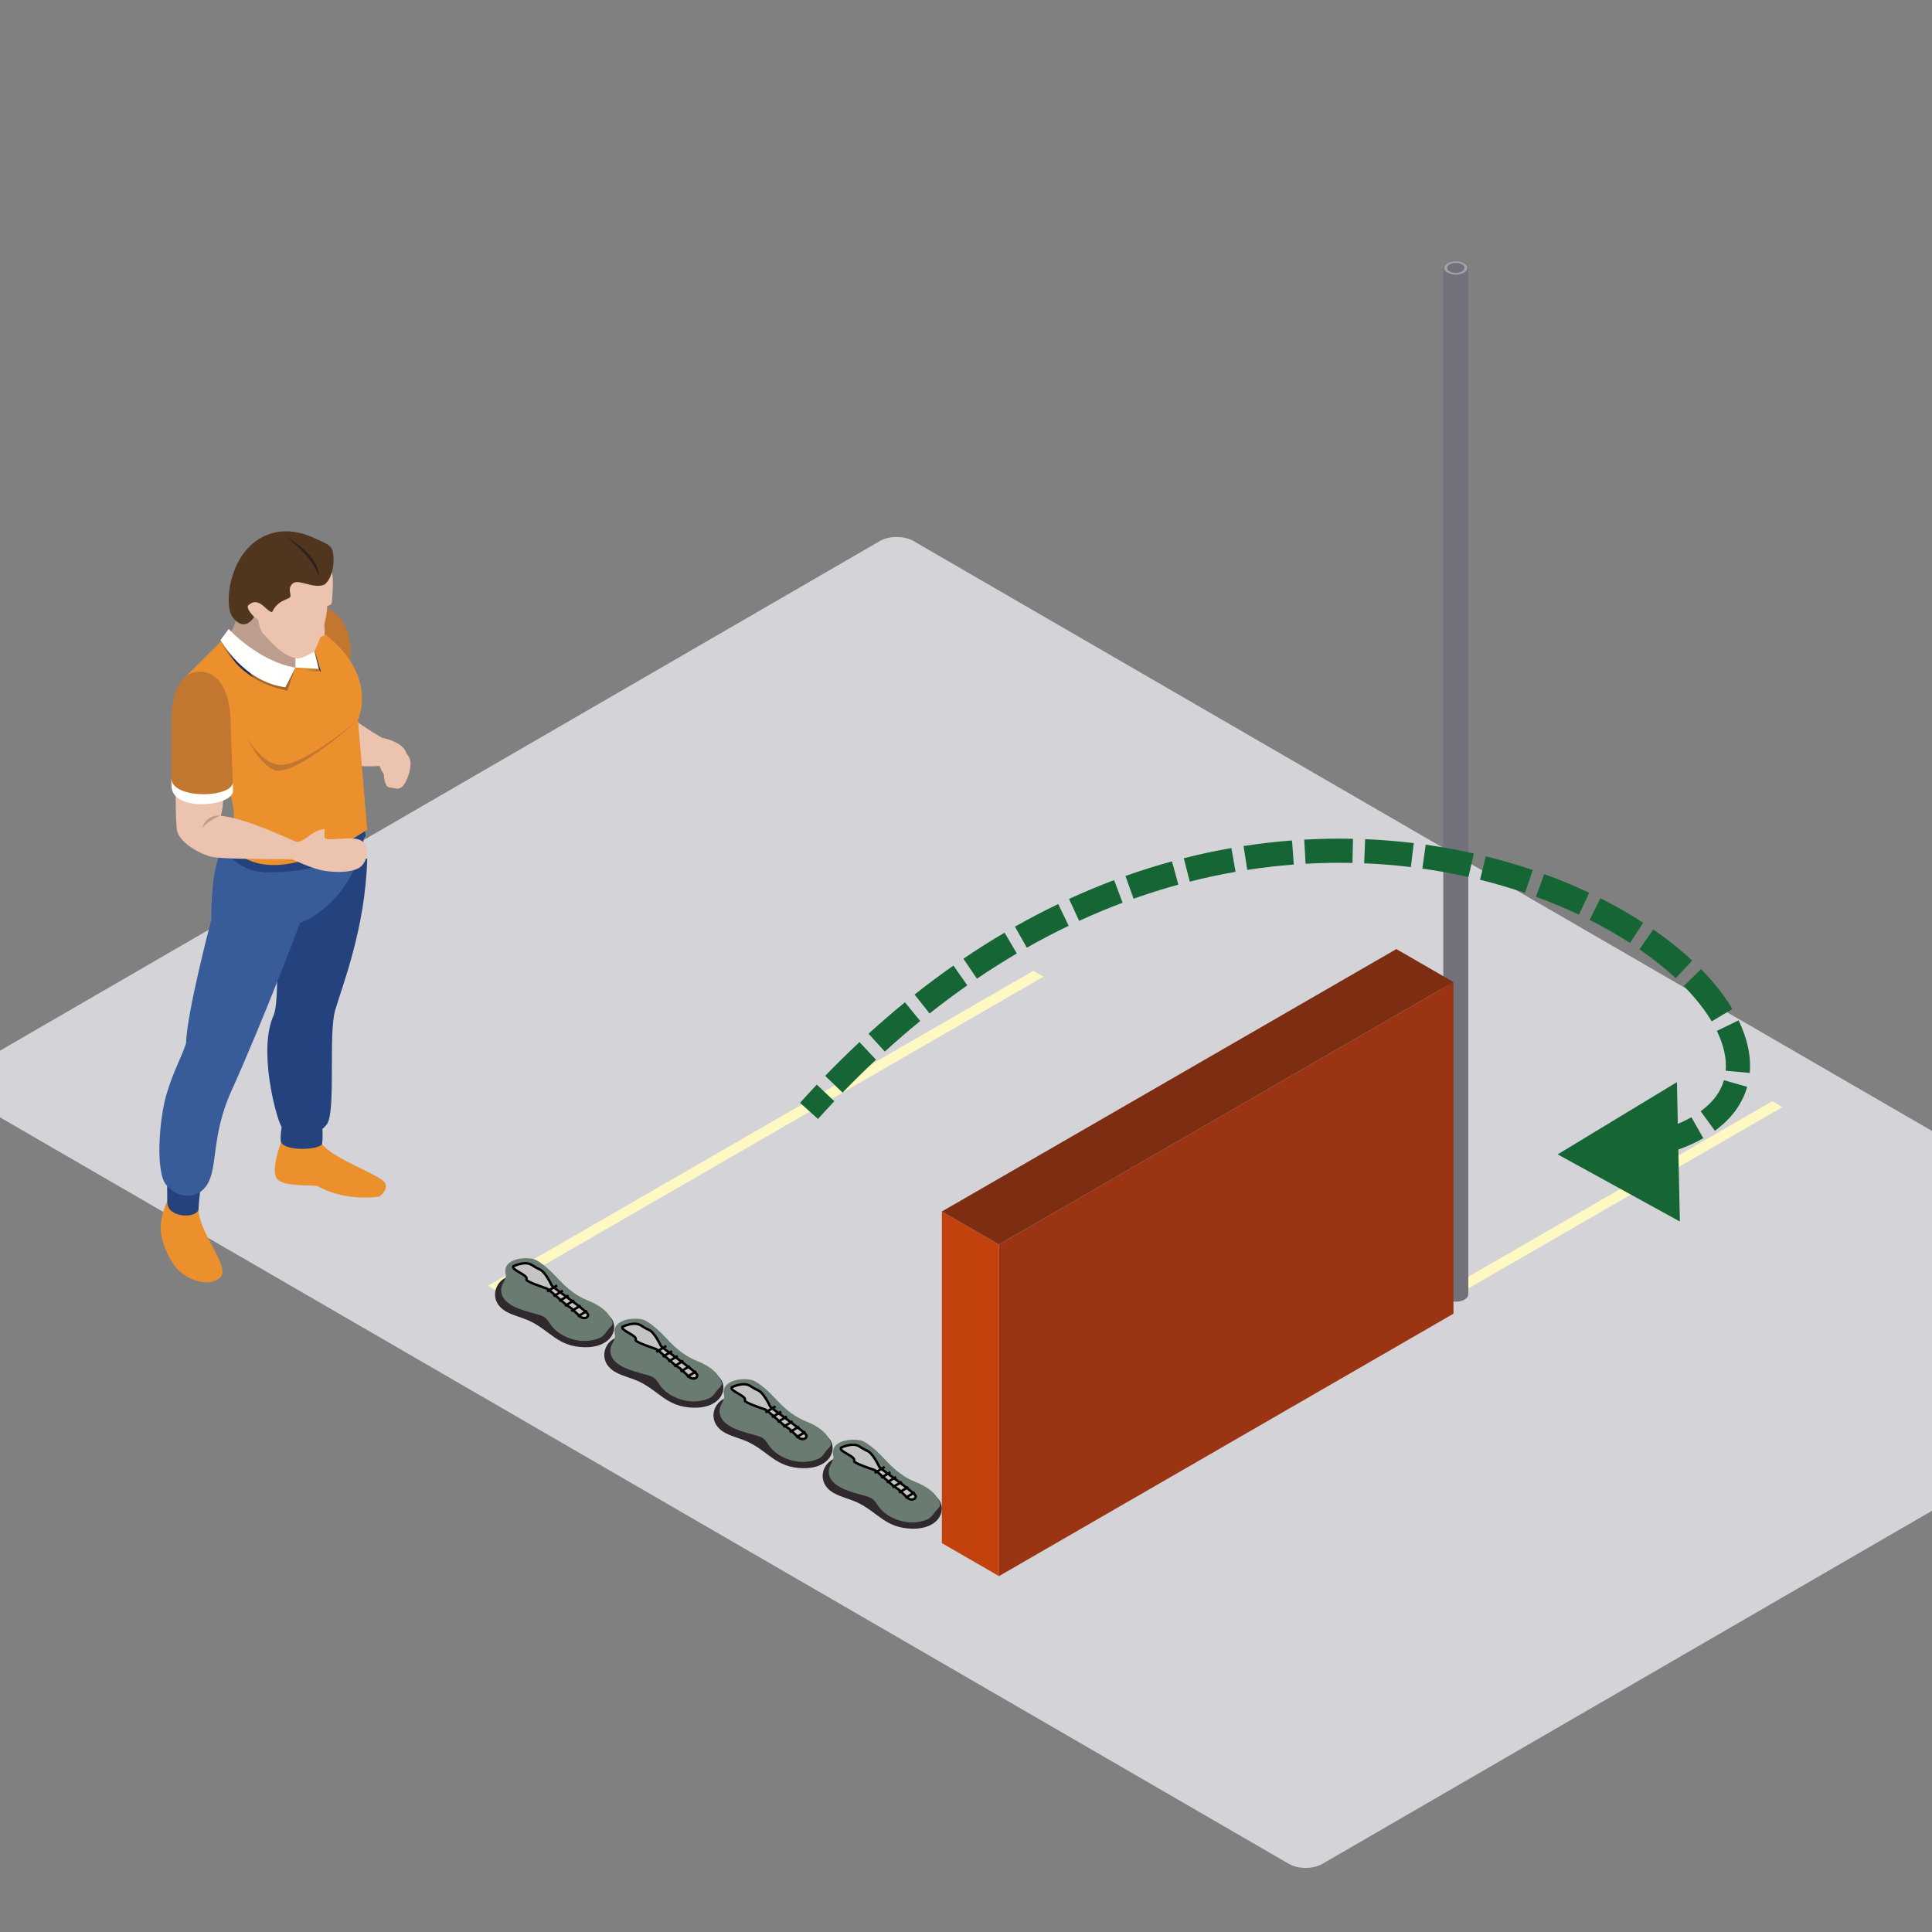 <svg width="800" height="800" viewBox="0 0 800 800" fill="none" xmlns="http://www.w3.org/2000/svg">
<rect x="0" y="0" width="800" height="800" fill="#808080" stroke="none"/>
<g clip-path="url(#clip0_7721_38867)">
<rect width="652.58" height="456.806" rx="8" transform="matrix(0.865 0.501 -0.865 0.501 371.294 220)" fill="#D4D4D8"/>
<path fill-rule="evenodd" clip-rule="evenodd" d="M134.448 251.28C150.737 258.497 143.633 280.297 143.633 280.297L126.292 267.459L127.614 253.794C127.614 253.794 131.528 250.297 134.448 251.28Z" fill="#C17730"/>
<path fill-rule="evenodd" clip-rule="evenodd" d="M158.198 305.503C158.198 305.503 151.29 301.563 145.97 297.463C139.062 298.063 145.809 316.93 145.809 316.93C145.809 316.93 152.493 317.63 157.166 317.139C158.415 320.744 160.828 322.711 160.828 322.711L167.187 320.092C167.187 320.092 168.915 314.893 168.356 312.16C167.187 307.079 158.198 305.503 158.198 305.503Z" fill="#EBC3AE"/>
<path fill-rule="evenodd" clip-rule="evenodd" d="M97.998 254.151C98.163 258.743 94.385 263.558 94.385 263.558L103.479 276.421L116.414 283.419L127.173 278.938L128.373 267.46L118.39 252.812L102.28 249.813C102.28 249.813 97.838 249.559 97.998 254.151Z" fill="#BD9D8D"/>
<path fill-rule="evenodd" clip-rule="evenodd" d="M133.34 473.772C138.132 479.951 157.761 486.617 159.405 489.787C161.049 492.956 156.992 495.474 156.992 495.474C156.992 495.474 143.504 497.876 131.367 491.098C128.055 490.585 118.562 491.426 115.078 488.528C111.598 485.631 116.361 472.956 116.361 472.956C116.361 472.956 128.537 467.597 133.34 473.772Z" fill="#EB902D"/>
<path fill-rule="evenodd" clip-rule="evenodd" d="M116.97 464.428C116.97 464.428 115.76 471.314 116.362 472.956C118.285 476.893 132.046 476.122 133.34 473.772C133.906 470.756 133.34 465.247 133.34 465.247L116.97 464.428Z" fill="#24427E"/>
<path fill-rule="evenodd" clip-rule="evenodd" d="M152.049 355.727C151.29 384.416 141.64 408.464 138.789 418.301C135.942 428.14 139.083 459.619 135.494 465.303C131.906 470.986 119.709 472.081 116.362 466.178C114.406 462.726 106.68 434.751 113.353 420.32C116.862 411.303 112.692 363.373 112.692 363.373C112.692 363.373 151.052 353.049 152.049 355.727Z" fill="#24427E"/>
<path fill-rule="evenodd" clip-rule="evenodd" d="M82.21 500.503C82.101 510.231 95.484 524.555 91.311 528.812C86.596 533.62 76.732 529.687 72.888 524.875C69.054 520.067 66.546 513.4 66.532 508.261C66.511 503.121 69.261 497.326 69.261 497.326C69.261 497.326 81.555 497.769 82.21 500.503Z" fill="#EB902D"/>
<path fill-rule="evenodd" clip-rule="evenodd" d="M69.271 487.166C69.271 487.166 69.163 491.155 69.271 497.877C69.38 504.6 81.993 504.656 82.21 500.503C82.486 495.252 83.525 488.041 83.525 488.041L69.271 487.166Z" fill="#24427E"/>
<path fill-rule="evenodd" clip-rule="evenodd" d="M92.731 351.278C87.033 357.31 87.537 380.703 87.537 380.703C87.537 380.703 77.386 418.96 77.026 432.074C74.892 438.472 71.688 443.66 68.834 453.5C65.98 463.336 64.231 485.195 68.834 490.662C73.441 496.126 80.891 496.781 85.06 491.537C90.615 484.539 86.966 471.384 95.809 451.75C109.845 420.585 124.232 382.23 124.232 382.23C124.232 382.23 146.026 374.796 151.07 345.5C144.711 348.126 96.953 347.641 92.731 351.278Z" fill="#385C9A"/>
<path fill-rule="evenodd" clip-rule="evenodd" d="M96.466 344.757L92.731 351.278C92.731 351.278 97.935 361.204 110.828 361.208C144.385 361.218 151.416 346.002 151.416 346.002L150.3 339.492L96.466 344.757Z" fill="#24427E"/>
<path fill-rule="evenodd" clip-rule="evenodd" d="M148.216 298.062L152.049 343.519C152.049 343.519 131.224 358.195 113.35 358.195C98.988 358.195 94.973 348.941 94.973 348.941C94.973 348.941 98.485 341.647 95.991 331.211C93.493 320.768 77.026 280.014 77.026 280.014L94.7 262.431C94.7 262.431 112.147 278.17 122.343 276.42C124.977 275.544 117.736 255.328 117.736 252.811C160.664 272.267 148.216 298.062 148.216 298.062Z" fill="#EB902D"/>
<path fill-rule="evenodd" clip-rule="evenodd" d="M102.28 305.221C102.28 305.221 107.324 315.005 114.539 316.536C123.875 318.994 148.216 298.062 148.216 298.062C148.216 298.062 123.112 321.239 113.787 318.994C106.883 316.211 102.28 305.221 102.28 305.221Z" fill="#C17730"/>
<mask id="mask0_7721_38867" style="mask-type:alpha" maskUnits="userSpaceOnUse" x="122" y="276" width="11" height="3">
<path d="M132.612 278.076L122.343 276.42L132.007 276.967L131.983 276.87C132.199 277.271 132.409 277.675 132.612 278.076Z" fill="white"/>
</mask>
<g mask="url(#mask0_7721_38867)">
<path fill-rule="evenodd" clip-rule="evenodd" d="M122.343 278.076H132.612V276.42H122.343V278.076Z" fill="#A46630"/>
</g>
<path fill-rule="evenodd" clip-rule="evenodd" d="M132.889 278.122L132.612 278.077C132.409 277.676 132.2 277.272 131.983 276.871L130.171 269.691C130.213 269.66 130.237 269.646 130.237 269.646C130.237 269.646 130.248 269.622 130.269 269.576L132.889 278.122Z" fill="#212E51"/>
<path fill-rule="evenodd" clip-rule="evenodd" d="M122.343 276.419L132.007 276.967L128.919 264.725L122.343 265.377V276.419Z" fill="#FFFFFE"/>
<path fill-rule="evenodd" clip-rule="evenodd" d="M137.39 237.043C138.352 239.365 137.527 248.326 137.39 249.474C137.254 250.621 136.229 250.621 135.494 250.952C135.25 259.397 130.237 269.645 130.237 269.645C130.237 269.645 125.526 272.887 123 272.595C116.414 271.831 110.499 263.742 109.02 262.431C107.54 261.116 106.883 256.527 106.883 256.527L105.235 255.433C101.619 257.019 101.129 255.544 101.129 255.544V247.838L104.085 237.043L116.362 228.162L132.007 227.012C132.007 227.012 136.432 234.714 137.39 237.043Z" fill="#EBC3AE"/>
<path fill-rule="evenodd" clip-rule="evenodd" d="M133.857 254.561C133.857 254.561 134.84 261.939 134.267 263.082C133.689 264.229 129.496 262.922 129.496 262.922L133.857 254.561Z" fill="#EBC3AE"/>
<path fill-rule="evenodd" clip-rule="evenodd" d="M105.235 255.433C105.235 255.433 101.839 252.156 102.717 250.736C107.208 246.469 110.174 253.247 112.693 253.467C114.886 248.655 118.726 248.439 119.933 247.452C121.136 246.469 118.726 244.174 121.028 241.768C123.329 239.366 129.251 243.85 134.078 242.208C136.817 240.677 139.118 234.23 137.691 227.996C137.142 225.597 134.008 224.631 131.007 223.191C126.211 220.889 120.174 219.021 113.567 220.565C95.158 224.938 92.297 250.077 96.246 255.433C101.346 262.351 105.235 255.433 105.235 255.433Z" fill="#50351F"/>
<path fill-rule="evenodd" clip-rule="evenodd" d="M118.177 222.207C132.976 230.513 131.993 238.382 131.993 238.382C131.993 238.382 129.251 229.969 118.177 222.207Z" fill="#2D2119"/>
<path fill-rule="evenodd" clip-rule="evenodd" d="M92.213 327.726C92.657 329.581 92.363 335.027 91.419 337.74C104.357 339.49 120.359 348.05 123.224 348.674C125.858 350.641 122.724 355.753 120.86 355.725C111.195 355.725 91.003 355.847 86.816 354.578C80.947 352.799 74.094 348.183 73.328 343.918C72.559 339.658 72.783 324.082 72.783 324.082C72.783 324.082 91.779 325.867 92.213 327.726Z" fill="#EBC3AE"/>
<path fill-rule="evenodd" clip-rule="evenodd" d="M70.918 322.445C70.939 323.892 70.971 325.005 71.027 325.608C71.356 336.375 96.466 333.917 96.466 327.522C96.466 326.894 96.435 325.601 96.379 323.903L70.918 322.445Z" fill="#FFFFFE"/>
<path fill-rule="evenodd" clip-rule="evenodd" d="M96.379 323.903C96.327 322.202 95.533 301.455 95.533 301.455C95.533 301.455 96.627 279.318 83.749 278.171C70.859 277.024 71.027 296.971 71.027 296.971C71.027 296.971 70.891 321.226 70.919 322.446C71.52 331.132 96.355 330.392 96.379 323.903Z" fill="#C17730"/>
<path fill-rule="evenodd" clip-rule="evenodd" d="M91.419 337.74C86.896 339.246 83.647 342.771 83.647 342.771C83.647 342.771 85.333 337.115 91.419 337.74Z" fill="#BD9D8D"/>
<path fill-rule="evenodd" clip-rule="evenodd" d="M120.86 355.724C120.86 355.724 128.926 359.713 134.379 360.588C139.828 361.463 146.831 361.257 149.57 358.691C152.315 356.121 153.431 350.257 149.482 348.018C145.533 345.776 134.379 348.914 134.379 346.616C134.379 345.305 134.379 344.144 134.379 343.266C128.919 343.918 127.278 347.854 123.224 348.674C122.448 349.165 120.86 355.724 120.86 355.724Z" fill="#EBC3AE"/>
<mask id="mask1_7721_38867" style="mask-type:alpha" maskUnits="userSpaceOnUse" x="93" y="261" width="3" height="3">
<path d="M93.49 263.634C93.462 263.581 93.444 263.557 93.444 263.557L93.437 263.564L94.7 261.855C94.7 261.855 94.878 262.033 95.224 262.351C95.144 262.473 95.07 262.588 94.997 262.696C94.801 262.521 94.7 262.431 94.7 262.431L93.49 263.634Z" fill="white"/>
</mask>
<g mask="url(#mask1_7721_38867)">
<path fill-rule="evenodd" clip-rule="evenodd" d="M93.437 263.634H95.224V261.855H93.437V263.634Z" fill="#246A7A"/>
</g>
<path fill-rule="evenodd" clip-rule="evenodd" d="M120.674 276.557C111.195 276.557 97.211 264.635 94.997 262.697C95.07 262.589 95.144 262.474 95.224 262.352C97.715 264.639 108.796 274.2 122.343 276.421C121.807 276.511 121.248 276.557 120.674 276.557Z" fill="#816C61"/>
<path fill-rule="evenodd" clip-rule="evenodd" d="M118.971 285.961C113.301 284.883 108.715 282.934 105.043 280.661C98.152 271.623 93.958 264.444 93.49 263.635L94.7 262.432C94.7 262.432 94.801 262.522 94.997 262.697C97.211 264.635 111.195 276.557 120.674 276.557C121.248 276.557 121.807 276.511 122.343 276.421L118.971 285.961ZM97.505 274.451C93.301 269.893 91.769 265.828 91.769 265.828L91.919 265.626C92.444 266.567 94.325 269.865 97.505 274.451Z" fill="#A46630"/>
<path fill-rule="evenodd" clip-rule="evenodd" d="M105.043 280.659C101.898 278.714 99.422 276.531 97.505 274.449C94.325 269.864 92.444 266.566 91.919 265.624L93.437 263.564L93.444 263.557C93.444 263.557 93.462 263.581 93.489 263.633C93.958 264.442 98.152 271.622 105.043 280.659Z" fill="#212E51"/>
<path fill-rule="evenodd" clip-rule="evenodd" d="M94.7 260.465C94.7 260.465 106.925 273.892 122.343 276.42L118.177 284.566C100.849 282.432 91.311 265.053 91.311 265.053L94.7 260.465Z" fill="#FFFFFE"/>
<path fill-rule="evenodd" clip-rule="evenodd" d="M162.745 317.84C163.221 318.032 163.616 317.871 163.882 317.676L163.819 317.826C163.819 317.826 163.4 318.366 162.651 318.07C161.91 317.763 161.983 317.083 161.983 317.083L162.049 316.93C162.098 317.254 162.27 317.644 162.745 317.84Z" fill="#94292A"/>
<path fill-rule="evenodd" clip-rule="evenodd" d="M166.607 313.238C166.607 313.238 161.332 312.196 159.678 315.637C158.059 319.005 159.143 325.763 160.993 325.965C163.459 326.24 164.564 327.168 166.138 326.063C168.538 324.382 170.616 317.729 169.832 314.814C169.101 312.08 167.331 311.467 167.331 311.467L166.607 313.238Z" fill="#EBC3AE"/>
<rect width="260.832" height="4.848" transform="matrix(0.866 -0.5 0.866 0.5 508 586.408)" fill="#FEF9C3"/>
<rect width="260.832" height="4.848" transform="matrix(0.866 -0.5 0.866 0.5 202 532.408)" fill="#FEF9C3"/>
<path fill-rule="evenodd" clip-rule="evenodd" d="M597.638 535.899C597.638 536.694 598.143 537.49 599.155 538.096C601.177 539.31 604.456 539.31 606.479 538.096C607.49 537.49 607.995 536.694 607.995 535.899V111.041C607.995 110.246 607.49 109.45 606.479 108.844C604.456 107.63 601.177 107.63 599.155 108.844C598.143 109.45 597.638 110.246 597.638 111.041V535.899Z" fill="#71717A"/>
<circle r="3.436" transform="matrix(0.866 -0.5 0.866 0.5 602.817 110.936)" stroke="#A1A1AA"/>
<path fill-rule="evenodd" clip-rule="evenodd" d="M209.839 543.238C212.921 544.891 216.572 545.632 219.729 547.183C227.915 551.212 231.042 557.581 241.903 557.853C253.675 558.152 256.886 549.411 252.407 545.061C251.587 544.265 216.684 528.629 213.869 528.33C205.492 527.441 200.957 538.48 209.839 543.238Z" fill="#2F292D"/>
<path fill-rule="evenodd" clip-rule="evenodd" d="M207.554 533.582C206.96 540.336 216.18 542.516 222.179 544.14C223.425 544.477 224.697 544.859 225.675 545.595C226.846 546.477 227.463 547.758 228.291 548.885C231.392 553.093 238.704 556.374 245.426 554.91C249.761 553.97 249.919 552.898 251.666 550.708C252.734 549.363 254.007 548.785 253.544 547.277C252.723 544.59 250.141 541.161 243.322 538.465C238.896 536.712 235.265 533.829 232.16 530.619C229.055 527.409 226.063 523.994 221.953 521.75C219.123 520.209 207.806 520.536 209.38 527.644C209.827 529.669 207.735 531.515 207.554 533.582Z" fill="#6A7C72"/>
<path d="M217.98 529.767C218.916 527.9 211.699 526.01 212.537 524.34C213.374 523.923 215.551 523.088 217.561 523.088C220.073 523.088 220.492 524.34 223.423 525.593C225.767 526.594 228.028 531.437 228.447 532.271C228.866 533.106 243.52 543.125 243.52 544.377C243.52 545.629 242.264 546.047 241.008 545.629C239.752 545.212 237.24 541.873 235.565 541.038C233.89 540.203 227.61 533.941 226.353 533.524L226.353 533.524C225.097 533.106 217.561 530.602 217.98 529.767Z" fill="#C4C4C4" stroke="black"/>
<line y1="-0.5" x2="4.879" y2="-0.5" transform="matrix(0.858 -0.513 0.516 0.857 226.772 535.193)" stroke="black"/>
<line y1="-0.5" x2="4.506" y2="-0.5" transform="matrix(0.858 -0.514 0.516 0.856 229.445 537.186)" stroke="black"/>
<line y1="-0.5" x2="4.506" y2="-0.5" transform="matrix(0.858 -0.514 0.516 0.856 231.796 539.18)" stroke="black"/>
<line y1="-0.5" x2="4.506" y2="-0.5" transform="matrix(0.858 -0.514 0.516 0.856 234.147 541.172)" stroke="black"/>
<line y1="-0.5" x2="4.506" y2="-0.5" transform="matrix(0.858 -0.514 0.516 0.856 236.821 543.354)" stroke="black"/>
<line y1="-0.5" x2="4.506" y2="-0.5" transform="matrix(0.858 -0.514 0.516 0.856 239.494 545.535)" stroke="black"/>
<path fill-rule="evenodd" clip-rule="evenodd" d="M255.058 568.285C258.14 569.938 261.791 570.679 264.948 572.23C273.134 576.259 276.261 582.627 287.123 582.9C298.895 583.199 302.105 574.458 297.626 570.108C296.806 569.312 261.904 553.675 259.089 553.377C250.711 552.488 246.176 563.527 255.058 568.285Z" fill="#2F292D"/>
<path fill-rule="evenodd" clip-rule="evenodd" d="M252.773 558.629C252.179 565.383 261.399 567.563 267.398 569.187C268.644 569.524 269.916 569.906 270.895 570.641C272.065 571.524 272.682 572.805 273.51 573.932C276.611 578.14 283.924 581.421 290.645 579.957C294.981 579.017 295.139 577.944 296.885 575.755C297.954 574.41 299.226 573.832 298.763 572.324C297.942 569.637 295.361 566.208 288.541 563.512C284.116 561.759 280.484 558.876 277.379 555.666C274.274 552.456 271.282 549.041 267.172 546.797C264.342 545.256 253.026 545.583 254.599 552.69C255.047 554.716 252.954 556.562 252.773 558.629Z" fill="#6A7C72"/>
<path d="M263.199 554.814C264.135 552.947 256.918 551.057 257.756 549.387C258.593 548.97 260.77 548.135 262.78 548.135C265.292 548.135 265.711 549.387 268.642 550.639C270.987 551.641 273.248 556.483 273.666 557.318C274.085 558.153 288.739 568.172 288.739 569.424C288.739 570.676 287.483 571.094 286.227 570.676C284.971 570.259 282.459 566.919 280.784 566.085C279.109 565.25 272.829 558.988 271.573 558.571L271.573 558.571C270.317 558.153 262.78 555.649 263.199 554.814Z" fill="#C4C4C4" stroke="black"/>
<line y1="-0.5" x2="4.879" y2="-0.5" transform="matrix(0.858 -0.513 0.516 0.857 271.991 560.24)" stroke="black"/>
<line y1="-0.5" x2="4.506" y2="-0.5" transform="matrix(0.858 -0.514 0.516 0.856 274.665 562.232)" stroke="black"/>
<line y1="-0.5" x2="4.506" y2="-0.5" transform="matrix(0.858 -0.514 0.516 0.856 277.016 564.227)" stroke="black"/>
<line y1="-0.5" x2="4.506" y2="-0.5" transform="matrix(0.858 -0.514 0.516 0.856 279.367 566.219)" stroke="black"/>
<line y1="-0.5" x2="4.506" y2="-0.5" transform="matrix(0.858 -0.514 0.516 0.856 282.04 568.4)" stroke="black"/>
<line y1="-0.5" x2="4.506" y2="-0.5" transform="matrix(0.858 -0.514 0.516 0.856 284.713 570.582)" stroke="black"/>
<path fill-rule="evenodd" clip-rule="evenodd" d="M300.277 593.33C303.36 594.983 307.01 595.724 310.168 597.275C318.353 601.303 321.481 607.672 332.342 607.945C344.114 608.244 347.324 599.503 342.846 595.153C342.025 594.357 307.123 578.72 304.308 578.422C295.93 577.533 291.396 588.572 300.277 593.33Z" fill="#2F292D"/>
<path fill-rule="evenodd" clip-rule="evenodd" d="M297.993 583.674C297.398 590.428 306.619 592.608 312.617 594.232C313.863 594.569 315.135 594.951 316.114 595.686C317.284 596.569 317.901 597.85 318.729 598.977C321.83 603.185 329.143 606.466 335.864 605.002C340.2 604.062 340.358 602.989 342.104 600.8C343.173 599.455 344.445 598.877 343.982 597.368C343.162 594.682 340.58 591.253 333.761 588.557C329.335 586.804 325.703 583.921 322.598 580.711C319.493 577.501 316.501 574.085 312.392 571.842C309.562 570.301 298.245 570.628 299.818 577.735C300.266 579.761 298.173 581.607 297.993 583.674Z" fill="#6A7C72"/>
<path d="M308.418 579.859C309.354 577.992 302.138 576.102 302.975 574.432C303.812 574.015 305.99 573.18 307.999 573.18C310.512 573.18 310.93 574.432 313.861 575.684C316.206 576.686 318.467 581.528 318.885 582.363C319.304 583.198 333.958 593.217 333.958 594.469C333.958 595.721 332.702 596.139 331.446 595.721C330.19 595.304 327.678 591.964 326.003 591.129C324.328 590.295 318.048 584.033 316.792 583.616L316.792 583.616C315.536 583.198 307.999 580.694 308.418 579.859Z" fill="#C4C4C4" stroke="black"/>
<line y1="-0.5" x2="4.879" y2="-0.5" transform="matrix(0.858 -0.513 0.516 0.857 317.21 585.285)" stroke="black"/>
<line y1="-0.5" x2="4.506" y2="-0.5" transform="matrix(0.858 -0.514 0.516 0.856 319.884 587.277)" stroke="black"/>
<line y1="-0.5" x2="4.506" y2="-0.5" transform="matrix(0.858 -0.514 0.516 0.856 322.235 589.271)" stroke="black"/>
<line y1="-0.5" x2="4.506" y2="-0.5" transform="matrix(0.858 -0.514 0.516 0.856 324.586 591.264)" stroke="black"/>
<line y1="-0.5" x2="4.506" y2="-0.5" transform="matrix(0.858 -0.514 0.516 0.856 327.259 593.445)" stroke="black"/>
<line y1="-0.5" x2="4.506" y2="-0.5" transform="matrix(0.858 -0.514 0.516 0.856 329.933 595.627)" stroke="black"/>
<path fill-rule="evenodd" clip-rule="evenodd" d="M345.496 618.376C348.578 620.03 352.229 620.771 355.386 622.322C363.572 626.35 366.699 632.719 377.561 632.992C389.333 633.291 392.543 624.549 388.064 620.2C387.244 619.404 352.342 603.767 349.527 603.469C341.149 602.579 336.614 613.619 345.496 618.376Z" fill="#2F292D"/>
<path fill-rule="evenodd" clip-rule="evenodd" d="M343.211 608.721C342.617 615.475 351.837 617.655 357.836 619.279C359.082 619.616 360.354 619.998 361.332 620.733C362.503 621.616 363.12 622.897 363.948 624.024C367.049 628.232 374.362 631.513 381.083 630.049C385.419 629.108 385.577 628.036 387.323 625.847C388.392 624.502 389.664 623.924 389.201 622.415C388.38 619.728 385.799 616.3 378.979 613.604C374.553 611.851 370.922 608.968 367.817 605.758C364.712 602.548 361.72 599.132 357.61 596.889C354.78 595.348 343.464 595.675 345.037 602.782C345.485 604.808 343.392 606.654 343.211 608.721Z" fill="#6A7C72"/>
<path d="M353.637 604.906C354.573 603.039 347.356 601.149 348.194 599.479C349.031 599.061 351.208 598.227 353.218 598.227C355.73 598.227 356.149 599.479 359.08 600.731C361.425 601.733 363.686 606.575 364.104 607.41C364.523 608.245 379.177 618.264 379.177 619.516C379.177 620.768 377.921 621.186 376.665 620.768C375.409 620.351 372.897 617.011 371.222 616.176C369.547 615.341 363.267 609.08 362.011 608.662L362.011 608.662C360.755 608.245 353.218 605.74 353.637 604.906Z" fill="#C4C4C4" stroke="black"/>
<line y1="-0.5" x2="4.879" y2="-0.5" transform="matrix(0.858 -0.513 0.516 0.857 362.429 610.332)" stroke="black"/>
<line y1="-0.5" x2="4.506" y2="-0.5" transform="matrix(0.858 -0.514 0.516 0.856 365.103 612.324)" stroke="black"/>
<line y1="-0.5" x2="4.506" y2="-0.5" transform="matrix(0.858 -0.514 0.516 0.856 367.454 614.318)" stroke="black"/>
<line y1="-0.5" x2="4.506" y2="-0.5" transform="matrix(0.858 -0.514 0.516 0.856 369.805 616.311)" stroke="black"/>
<line y1="-0.5" x2="4.506" y2="-0.5" transform="matrix(0.858 -0.514 0.516 0.856 372.478 618.492)" stroke="black"/>
<line y1="-0.5" x2="4.506" y2="-0.5" transform="matrix(0.858 -0.514 0.516 0.856 375.151 620.674)" stroke="black"/>
<rect width="27.32" height="137.32" transform="matrix(0.866 0.5 3.18351e-05 1 390 501.652)" fill="#C2410C"/>
<rect width="217.32" height="137.32" transform="matrix(0.866 -0.5 -3.18351e-05 1 413.66 515.312)" fill="#9A3412"/>
<rect width="217.32" height="27.32" transform="matrix(0.866 -0.5 0.866 0.5 390 501.654)" fill="#7C2D12"/>
<path d="M645 478L695.599 505.805L694.379 448.082L645 478ZM338.718 463.343C340.968 460.84 343.225 458.39 345.488 455.991L338.214 449.129C335.896 451.586 333.585 454.095 331.282 456.657L338.718 463.343ZM348.887 452.432C353.478 447.682 358.093 443.142 362.727 438.805L355.894 431.504C351.136 435.957 346.402 440.614 341.697 445.482L348.887 452.432ZM366.377 435.435C371.248 430.996 376.139 426.779 381.044 422.775L374.72 415.029C369.674 419.148 364.646 423.484 359.642 428.043L366.377 435.435ZM384.916 419.661C390.112 415.543 395.322 411.663 400.539 408.01L394.803 399.818C389.423 403.586 384.055 407.585 378.706 411.823L384.916 419.661ZM404.527 405.262C410.029 401.533 415.537 398.054 421.043 394.813L415.972 386.195C410.28 389.544 404.593 393.137 398.916 396.984L404.527 405.262ZM425.191 392.417C430.97 389.141 436.747 386.124 442.511 383.354L438.18 374.341C432.211 377.208 426.234 380.33 420.258 383.718L425.191 392.417ZM446.845 381.317C452.866 378.55 458.871 376.05 464.851 373.802L461.333 364.441C455.13 366.772 448.906 369.364 442.669 372.231L446.845 381.317ZM469.382 372.145C475.599 369.936 481.786 367.997 487.931 366.312L485.287 356.668C478.905 358.418 472.483 360.431 466.033 362.723L469.382 372.145ZM492.651 365.066C499.026 363.447 505.353 362.1 511.62 361.006L509.9 351.155C503.386 352.292 496.812 353.692 490.19 355.374L492.651 365.066ZM516.467 360.208C522.968 359.202 529.4 358.467 535.748 357.983L534.988 348.012C528.385 348.516 521.697 349.28 514.939 350.325L516.467 360.208ZM540.617 357.659C547.188 357.287 553.664 357.182 560.029 357.32L560.246 347.322C553.624 347.178 546.886 347.288 540.052 347.675L540.617 357.659ZM564.867 357.473C571.448 357.745 577.903 358.277 584.212 359.042L585.416 349.115C578.847 348.318 572.129 347.765 565.281 347.481L564.867 357.473ZM588.963 359.666C595.505 360.59 601.88 361.765 608.069 363.159L610.267 353.404C603.817 351.951 597.174 350.727 590.363 349.764L588.963 359.666ZM612.845 364.288C619.276 365.879 625.49 367.706 631.462 369.735L634.678 360.266C628.438 358.147 621.952 356.24 615.246 354.581L612.845 364.288ZM636.004 371.333C642.233 373.602 648.178 376.087 653.806 378.747L658.078 369.705C652.168 366.913 645.94 364.309 639.426 361.937L636.004 371.333ZM658.225 380.903C664.212 383.918 669.805 387.126 674.963 390.469L680.401 382.077C674.927 378.529 669.019 375.142 662.723 371.971L658.225 380.903ZM678.872 393.084C684.477 396.958 689.497 400.979 693.88 405.059L700.693 397.739C695.926 393.301 690.523 388.981 684.557 384.858L678.872 393.084ZM697.219 408.303C702.054 413.213 705.922 418.138 708.774 422.925L717.365 417.807C714.033 412.214 709.639 406.663 704.344 401.286L697.219 408.303ZM710.916 426.881C713.844 432.906 715.005 438.471 714.567 443.383L724.527 444.271C725.164 437.123 723.42 429.732 719.91 422.51L710.916 426.881ZM713.849 447.288C712.539 451.89 709.532 456.283 704.216 460.15L710.099 468.237C716.954 463.25 721.459 457.077 723.467 450.026L713.849 447.288ZM700.371 462.617C695.931 465.138 690.32 467.339 683.395 469.057L685.804 478.763C693.416 476.874 699.915 474.375 705.309 471.313L700.371 462.617ZM678.533 470.14C672.984 471.242 666.737 472.055 659.751 472.527L660.425 482.504C667.776 482.008 674.454 481.145 680.481 479.948L678.533 470.14Z" fill="#166534"/>
</g>
<defs>
<clipPath id="clip0_7721_38867">
<rect width="800" height="800" fill="white"/>
</clipPath>
</defs>
</svg>
